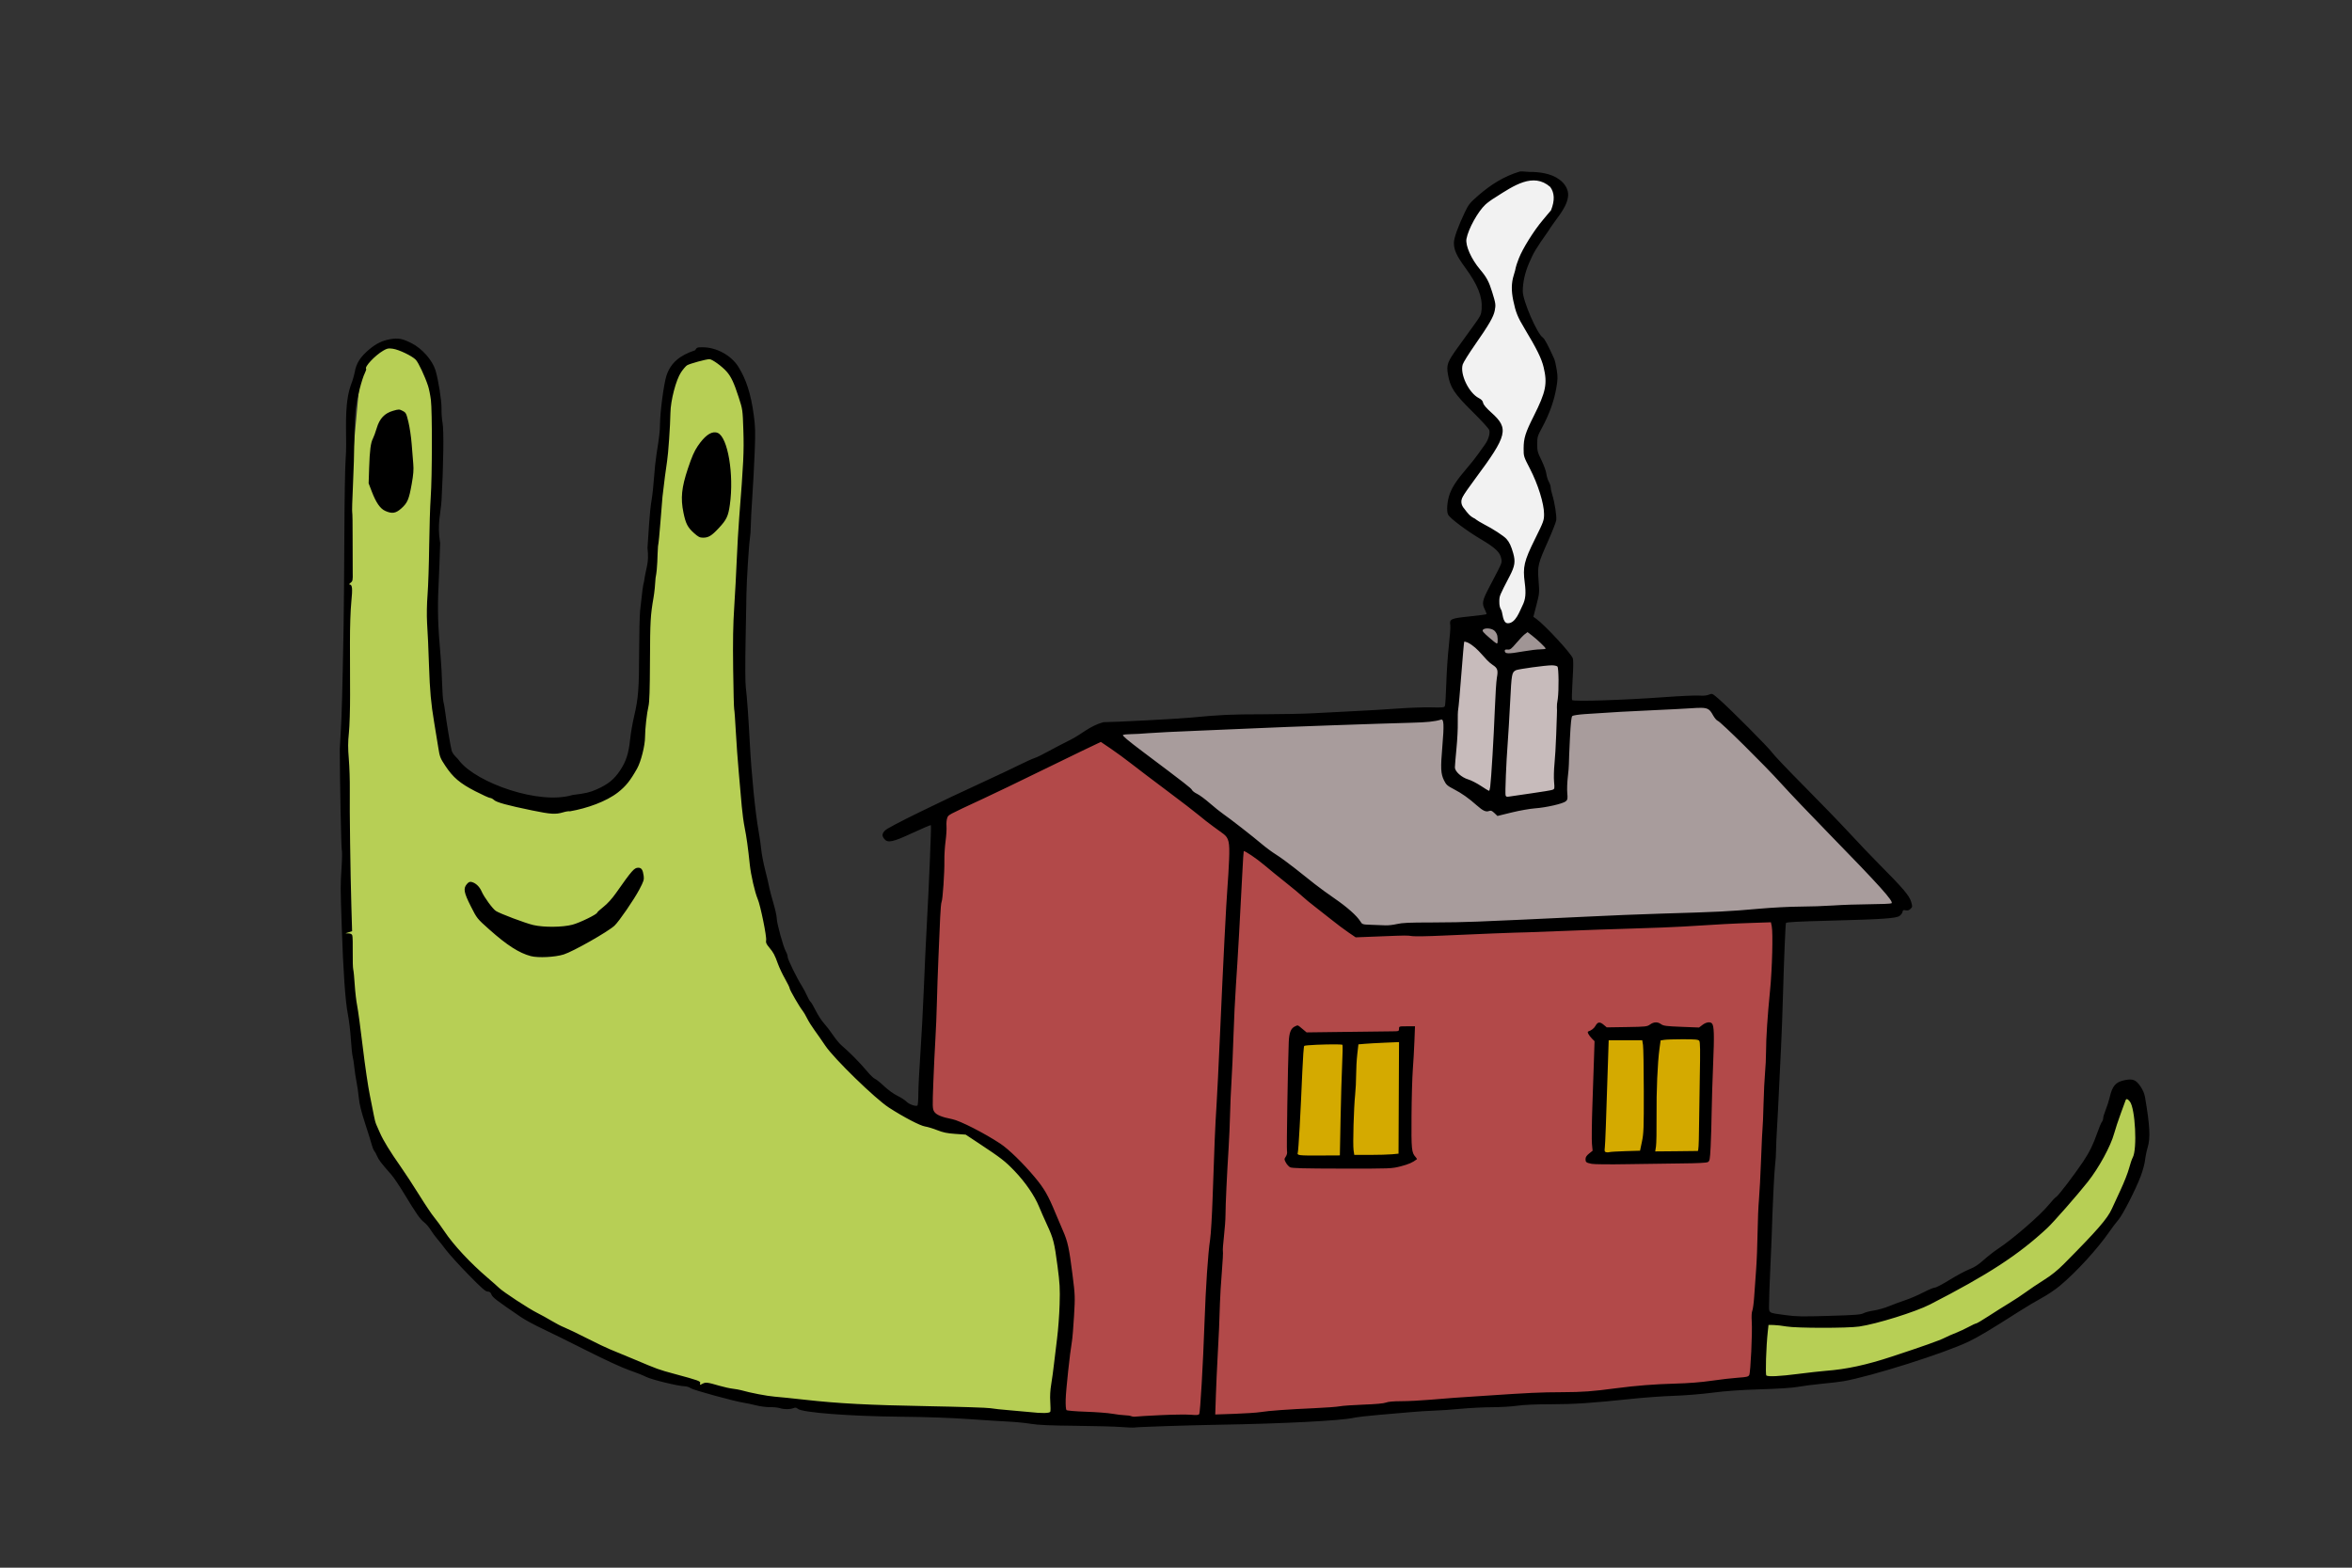 <?xml version="1.0" encoding="UTF-8"?>
<svg width="300mm" height="200mm" version="1.1" viewBox="0 0 300 200" xmlns="http://www.w3.org/2000/svg">
<rect x="0" y="0" width="300" height="200" fill="#333333" stroke="none"/>
<g transform="translate(145.07 -81.733)">
<g transform="matrix(3 0 0 3 102.47 -420.83)">
<path d="m7.635 213.84-1.332 3.528-4.032 3.96-4.536 2.196-3.348 0.18-12.671-0.468-19.835-7.236-5.292-0.972-3.564-2.808-1.908-3.024-1.008-2.7-0.756-5.04-0.504-7.056 0.54-6.732-0.108-3.24-0.756-1.44-0.828-0.396-0.792 0.108-0.828 0.612-0.792 7.128-0.072 1.08-0.252 1.548-0.396 6.696-1.368 1.728-2.484 0.288-2.196-0.396-1.908-1.332-0.684-4.248 0.072-6.804 0.072-4.068-0.36-1.944-0.936-0.792h-1.152l-0.792 0.972-0.612 6.732-0.036 15.731v2.052l0.972 7.704 1.296 2.376 2.052 2.7 1.512 1.548 1.62 1.332 5.004 2.448 1.764 0.468 1.728 0.576 5.22 0.684 9.359 0.36 3.528 0.216 14.147-0.9 12.059-0.756 3.78-0.396 3.996-1.26 4.968-2.988 2.376-2.628 1.116-2.88-0.288-1.908-0.216-0.648z" fill="#b7cf55" fill-rule="evenodd"/>
<path d="m-35.846 198.55-6.69 3.728-0.715 12.869 1.94 0.409 2.145 1.685 0.817 1.175 1.123 2.707v3.728l-0.357 3.013 3.524 0.102 4.851-0.153 5.515-0.255 4.902-0.409 11.03-0.766 0.766-20.069-17.822 0.817-7.813-6.179z" fill="#b24949" fill-rule="evenodd"/>
<path d="m-27.369 211.73-0.102 5.209 3.728 0.051 0.97-0.204-0.051-0.766 0.051-4.596-2.962 0.204z" fill="#d4aa00" fill-rule="evenodd"/>
<path d="m-14.398 211.57-0.102 5.209 3.728 0.051 0.766-0.204 0.153-0.766 0.051-4.596-2.962 0.204z" fill="#d4aa00" fill-rule="evenodd"/>
<path d="m-35.642 198.65 10.979 8.426 4.545-0.102 18.128-0.715 0.357-0.357-8.222-8.681-24.563 1.277z" fill="#a89c9c" fill-rule="evenodd"/>
<path d="m-20.475 194.31-0.511 6.128 2.247 1.379 2.553-0.357 0.153-5.873-1.481-1.583-2.604-0.051z" fill="#c7bbbb" fill-rule="evenodd"/>
<path d="m-17.615 193.91-2.604 0.204 1.634 1.532 2.553-0.102z" fill="#a09595" fill-rule="evenodd" stroke="#000" stroke-width=".282px"/>
<path d="m-16.083 175.47-0.664-0.511h-1.226l-1.072 0.715-0.97 0.868-0.511 1.379 1.226 2.043 0.051 0.97-1.532 2.196 0.306 1.021 1.583 1.685-0.868 1.736-0.919 1.736 1.583 1.123 0.46 0.153 0.102 0.919-0.664 1.787 0.868 1.021 0.715-0.919 0.204-0.511 0.051-1.226v-0.511l0.868-1.379-0.919-3.37 0.766-2.094v-1.277l-0.715-1.583-0.613-1.226 0.051-1.175 0.97-1.889 0.817-1.226z" fill="#f2f2f2" fill-rule="evenodd"/>
<path transform="matrix(.282 0 0 .282 -68.069 175.27)" d="m178.43-1.629c-0.164-0.007-0.328-0.005-0.492 0.01-2.462 0.731-4.478 2.054-6.301 3.639-1.253 1.093-1.44 1.328-2.01 2.523-1.023 2.146-1.645 3.881-1.645 4.594 0 1.064 0.407 1.965 1.664 3.68 1.936 2.641 2.655 4.442 2.519 6.312-0.061 0.839-0.142 1.006-1.185 2.449-0.616 0.852-1.704 2.36-2.418 3.352-1.563 2.17-1.721 2.603-1.478 4.041 0.334 1.979 0.946 2.91 3.693 5.623 1.401 1.383 2.49 2.58 2.545 2.799 0.141 0.563-0.169 1.524-0.727 2.258-0.27 0.355-0.72 0.983-1 1.397-0.28 0.413-1.022 1.349-1.648 2.076-1.453 1.688-2.158 2.737-2.572 3.824-0.406 1.065-0.538 2.673-0.264 3.189 0.295 0.554 2.811 2.437 4.961 3.711 2.171 1.287 2.893 1.974 3.051 2.908 0.117 0.691 0.244 0.391-1.777 4.252-1.095 2.091-1.176 2.494-0.691 3.443 0.171 0.336 0.276 0.644 0.232 0.688-0.043 0.043-1.21 0.198-2.592 0.342-2.8 0.292-3.004 0.386-2.857 1.324 0.043 0.273-0.055 1.661-0.217 3.084-0.161 1.423-0.335 4.007-0.387 5.744-0.052 1.737-0.149 3.259-0.215 3.383-0.099 0.189-0.45 0.216-2.047 0.174-1.06-0.028-3.349 0.053-5.086 0.18-1.737 0.127-4.748 0.305-6.691 0.396-1.944 0.091-4.651 0.231-6.016 0.311-1.365 0.079-4.747 0.147-7.518 0.154-5.05 0.01-6.365 0.07-10.977 0.504-2.08 0.196-11.475 0.688-13.137 0.688-2.109 0.573-3.264 1.812-5.027 2.686-1.051 0.52-2.554 1.304-3.34 1.742-0.786 0.438-1.698 0.882-2.029 0.986-0.331 0.105-1.379 0.579-2.33 1.053s-3.015 1.451-4.586 2.172c-7.831 3.593-15.106 7.171-15.602 7.674-0.487 0.494-0.518 0.816-0.125 1.301 0.518 0.639 1.258 0.481 4.268-0.916 1.472-0.684 2.712-1.21 2.752-1.17 0.084 0.084-0.286 9.114-0.615 14.996-0.123 2.192-0.324 6.524-0.449 9.625-0.125 3.101-0.363 7.567-0.527 9.924-0.165 2.357-0.3 5.043-0.301 5.969-9.92e-4 0.931-0.067 1.723-0.148 1.773-0.267 0.165-1.295-0.214-1.668-0.613-0.201-0.216-0.805-0.605-1.342-0.865-0.575-0.279-1.408-0.882-2.029-1.469-0.58-0.547-1.198-1.04-1.373-1.094-0.175-0.054-0.749-0.62-1.277-1.256-0.958-1.153-2.62-2.83-3.728-3.764-0.321-0.27-0.911-0.982-1.312-1.58-0.401-0.598-1.01-1.391-1.352-1.764-0.342-0.372-0.9-1.228-1.238-1.904-0.339-0.676-0.691-1.278-0.785-1.336-0.094-0.058-0.333-0.47-0.529-0.914-0.196-0.444-0.539-1.094-0.762-1.445-0.785-1.241-2.156-4.035-2.156-4.394 0-0.2-0.128-0.588-0.285-0.861-0.384-0.669-1.367-4.259-1.367-4.992 4.3e-5 -0.322-0.233-1.371-0.518-2.33-0.284-0.96-0.563-2.017-0.617-2.348-0.055-0.331-0.323-1.48-0.598-2.555-0.274-1.075-0.542-2.464-0.598-3.084-0.055-0.62-0.235-1.871-0.398-2.781-0.504-2.806-1.08-8.571-1.33-13.307-0.212-4.01-0.423-6.967-0.598-8.346-0.098-0.776-0.11-3.394-0.035-7.369 0.064-3.391 0.121-6.503 0.127-6.916 0.026-1.797 0.368-7.297 0.504-8.121 0.082-0.496 0.148-1.391 0.148-1.988 4.61e-4 -0.598 0.103-2.561 0.227-4.361 0.124-1.801 0.287-4.854 0.361-6.787 0.119-3.085 0.102-3.771-0.143-5.606-0.418-3.132-1.135-5.373-2.326-7.271-1.079-1.719-3.295-2.926-5.379-2.93-0.811-0.002-0.891 0.03-1.129 0.447-2.279 0.762-3.667 1.853-4.326 3.832-0.4 1.253-0.963 5.482-0.973 7.297-0.005 1.023-0.103 1.889-0.52 4.512-0.138 0.868-0.312 2.493-0.385 3.609-0.073 1.117-0.239 2.639-0.369 3.383-0.13 0.744-0.296 2.334-0.369 3.533s-0.183 2.838-0.242 3.641c0.265 2.416-0.204 2.785-0.523 5.082-0.151 0.5-0.285 1.49-0.588 4.359-0.074 0.703-0.141 3.511-0.148 6.24-0.015 5.593-0.122 6.983-0.752 9.684-0.243 1.042-0.516 2.606-0.605 3.475-0.224 2.165-0.611 3.366-1.523 4.731-0.907 1.355-1.831 2.101-3.547 2.853-1.047 0.459-1.593 0.584-3.609 0.836-5.053 1.537-14.368-1.825-16.994-5.053-0.148-0.213-0.451-0.558-0.676-0.77-0.225-0.211-0.475-0.594-0.555-0.852-0.151-0.486-0.823-4.511-0.994-5.957-0.054-0.455-0.165-1.088-0.246-1.406-0.081-0.318-0.173-1.536-0.203-2.707-0.031-1.171-0.127-2.939-0.213-3.932-0.424-4.877-0.496-7.228-0.332-10.752 0.09-1.944 0.201-4.898 0.248-6.566-0.488-2.835 0.1-4.506 0.209-6.439 0.29-5.249 0.362-10.601 0.156-11.654-0.105-0.538-0.177-1.519-0.16-2.182 0.029-1.146-0.492-4.444-0.914-5.787-0.483-1.535-2.026-3.279-3.603-4.072-1.411-0.71-2.019-0.82-3.275-0.592-1.146 0.208-2.071 0.659-3.07 1.496-1.366 1.144-1.977 2.087-2.219 3.434-0.085 0.473-0.315 1.272-0.514 1.775-0.198 0.503-0.432 1.383-0.518 1.955-0.539 3.102-0.104 6.5-0.344 9.461-0.083 0.992-0.17 6.17-0.193 11.504-0.023 5.334-0.074 11.492-0.113 13.684-0.173 9.64-0.28 13.611-0.424 15.789-0.084 1.282-0.153 2.498-0.152 2.705 0.006 4.489 0.214 14.997 0.301 15.174 0.065 0.132 0.056 1.254-0.02 2.494-0.191 3.126-0.191 2.835 0.012 9.023 0.224 6.829 0.542 11.363 0.939 13.367 0.166 0.836 0.364 2.5 0.441 3.699 0.077 1.199 0.202 2.388 0.277 2.643 0.075 0.255 0.185 0.966 0.244 1.58 0.059 0.614 0.206 1.589 0.326 2.168 0.12 0.579 0.276 1.665 0.348 2.414 0.094 0.987 0.359 2.064 0.961 3.91 0.457 1.401 0.908 2.852 1.004 3.225 0.096 0.372 0.263 0.778 0.371 0.902 0.108 0.124 0.303 0.483 0.434 0.799 0.223 0.54 0.67 1.121 2.143 2.785 0.341 0.386 1.215 1.682 1.941 2.881 1.832 3.026 2.397 3.835 3 4.295 0.287 0.219 0.723 0.725 0.971 1.127 0.247 0.402 0.674 0.987 0.947 1.301 0.274 0.314 0.89 1.094 1.371 1.732 0.481 0.639 2.001 2.313 3.379 3.723 1.992 2.037 2.588 2.562 2.902 2.561 0.3-1e-3 0.44 0.11 0.584 0.457 0.183 0.441 0.729 0.857 4.422 3.379 0.609 0.416 2.039 1.195 3.18 1.73 1.14 0.535 4.176 2.032 6.746 3.328 2.871 1.448 5.345 2.588 6.418 2.957 0.961 0.331 2.111 0.788 2.557 1.016 0.824 0.42 4.888 1.407 5.816 1.414 0.272 1e-3 0.676 0.133 0.9 0.293 0.395 0.282 6.635 1.99 8.002 2.191 0.372 0.055 1.205 0.232 1.85 0.393 0.645 0.161 1.59 0.282 2.103 0.271 0.513-0.011 1.17 0.055 1.459 0.146 0.659 0.207 1.513 0.211 2.043 0.01 0.32-0.122 0.463-0.103 0.674 0.088 0.632 0.572 7.815 1.127 15.506 1.199 3.838 0.036 7.485 0.162 10.225 0.354 2.342 0.164 5.105 0.338 6.139 0.389 1.034 0.05 2.523 0.2 3.309 0.332 1.06 0.178 2.785 0.253 6.691 0.293 2.895 0.029 6.006 0.114 6.916 0.186v2e-3c0.91 0.072 1.823 0.104 2.029 0.068 0.536-0.088 8.44-0.346 12.707-0.416 9.433-0.154 18.332-0.607 20.225-1.029 0.538-0.12 2.33-0.33 3.984-0.467 1.654-0.136 3.808-0.322 4.787-0.412 0.979-0.09 2.503-0.185 3.385-0.213 0.882-0.027 2.719-0.155 4.084-0.283 1.365-0.129 3.496-0.235 4.736-0.238 1.24-3e-3 2.933-0.103 3.76-0.223 0.968-0.14 2.763-0.22 5.037-0.223 3.599-4e-3 6.097-0.17 12.254-0.818 1.902-0.2 4.744-0.404 6.314-0.453 1.628-0.051 4.117-0.253 5.789-0.469 2.085-0.27 4.196-0.418 7.295-0.514 2.783-0.086 4.823-0.221 5.639-0.373 0.703-0.131 2.328-0.341 3.609-0.465 1.282-0.123 2.736-0.294 3.232-0.381 4.245-0.742 15.326-4.253 18.945-6.002 1.44-0.696 3.259-1.784 7.519-4.502 1.075-0.686 2.634-1.616 3.463-2.064 0.829-0.449 2.046-1.268 2.705-1.818 2.505-2.093 5.687-5.573 7.531-8.24 0.397-0.574 0.979-1.344 1.297-1.711 0.67-0.774 2.604-4.556 3.381-6.615 0.294-0.78 0.585-1.863 0.646-2.406 0.061-0.543 0.236-1.393 0.387-1.889 0.438-1.44 0.339-3.309-0.396-7.594-0.094-0.547-0.332-1.105-0.705-1.647-0.674-0.977-1.158-1.163-2.375-0.91-1.35 0.28-1.842 0.848-2.246 2.588-0.121 0.52-0.392 1.368-0.602 1.883-0.21 0.515-0.381 1.085-0.381 1.266 0 0.181-0.089 0.436-0.199 0.566-0.11 0.131-0.425 0.88-0.699 1.666-0.615 1.764-1.176 2.902-2.154 4.361-1.288 1.922-3.715 5.103-4.018 5.266-0.159 0.085-0.661 0.613-1.115 1.176-1.275 1.578-5.416 5.171-7.678 6.66-0.579 0.381-1.547 1.137-2.15 1.68-0.803 0.722-1.383 1.098-2.168 1.406-0.59 0.231-1.923 0.947-2.963 1.59-1.04 0.643-2.044 1.17-2.232 1.17-0.188 4e-5 -0.985 0.333-1.772 0.74-0.786 0.408-1.986 0.924-2.666 1.148-0.68 0.224-1.789 0.635-2.465 0.912-0.676 0.278-1.713 0.573-2.303 0.656-0.59 0.084-1.289 0.269-1.553 0.41-0.405 0.217-1.216 0.28-5.197 0.398-4.131 0.123-4.944 0.108-6.549-0.115-2.751-0.383-2.492-0.195-2.488-1.801 2e-3 -0.755 0.077-2.963 0.17-4.906 0.092-1.944 0.188-4.142 0.211-4.887 0.147-4.805 0.389-9.95 0.518-10.977 0.083-0.662 0.15-1.677 0.15-2.256-2.3e-4 -0.579 0.066-2.101 0.146-3.383 0.081-1.282 0.218-3.957 0.305-5.941 0.087-1.985 0.226-4.861 0.309-6.391 0.083-1.53 0.221-5.319 0.307-8.42 0.124-4.495 0.356-10.054 0.426-10.17 0.082-0.137 1.784-0.227 6.703-0.354 7.874-0.203 9.934-0.346 10.438-0.721 0.214-0.159 0.409-0.433 0.436-0.607 0.039-0.261 0.123-0.303 0.475-0.232 0.309 0.062 0.509 3.9e-4 0.734-0.225 0.298-0.298 0.302-0.34 0.078-1.094-0.265-0.893-1.257-2.055-4.793-5.613-1.158-1.165-3.187-3.292-4.51-4.727-1.323-1.434-4.396-4.612-6.828-7.062-2.432-2.451-4.599-4.728-4.814-5.059-0.429-0.66-6.397-6.659-8.023-8.066-1.018-0.88-1.019-0.88-1.522-0.67-0.334 0.138-0.823 0.185-1.461 0.135-0.528-0.041-2.854 0.063-5.17 0.232-6.12 0.449-13.744 0.692-13.988 0.447-0.057-0.057-0.023-1.411 0.074-3.008 0.126-2.061 0.133-3.025 0.019-3.32-0.3-0.784-4.228-5.019-5.49-5.92l-0.439-0.312 0.463-1.787c0.452-1.747 0.46-1.832 0.32-3.648-0.174-2.262-0.113-2.51 1.451-6.035 0.606-1.365 1.147-2.739 1.205-3.055 0.108-0.587-0.223-2.712-0.625-4.002-0.114-0.366-0.207-0.818-0.207-1.006 0-0.187-0.128-0.564-0.283-0.838-0.156-0.274-0.323-0.822-0.373-1.217-0.05-0.395-0.38-1.305-0.732-2.023-0.584-1.189-0.642-1.409-0.641-2.439 2e-3 -1.077 0.041-1.205 0.775-2.562 1.033-1.909 1.767-3.952 2.092-5.828 0.233-1.347 0.243-1.703 0.078-2.783-0.104-0.681-0.279-1.44-0.391-1.688-0.892-1.981-1.452-3.034-1.691-3.18-0.851-0.519-3.048-5.582-3.041-7.01 6e-3 -1.327 0.321-2.763 0.914-4.16 0.706-1.662 1.044-2.228 2.928-4.898 0.991-1.664 2.713-3.319 2.971-5.127 0.143-0.822-0.23-1.633-0.791-2.217-1.156-1.185-2.89-1.511-4.481-1.58-0.495 0.034-0.982-0.05-1.473-0.07zm4.08 2.338c0.647 0.904 0.708 2.034 0.11 3.534-0.165 0.174-0.983 1.171-1.223 1.453-1.35 1.586-3.056 4.316-3.635 5.816-0.251 0.65-0.457 1.269-0.459 1.375-1e-3 0.106-0.136 0.622-0.301 1.147-0.358 1.141-0.38 2.323-0.07 3.811 0.369 1.774 0.658 2.491 1.719 4.25 1.831 3.038 2.54 4.478 2.859 5.809 0.594 2.477 0.343 3.718-1.496 7.373-1.258 2.499-1.514 3.321-1.52 4.871-4e-3 1.189 5e-3 1.224 0.967 3.082 1.205 2.329 2.115 5.259 2.113 6.803-1e-3 0.973-0.054 1.121-1.369 3.777-1.65 3.332-1.854 4.202-1.543 6.574 0.215 1.643 0.127 2.524-0.348 3.465-0.412 0.815-1.01 2.657-2.189 2.66-0.839 2e-3 -0.767-1.662-1.022-2.039-0.193-0.284-0.276-0.673-0.271-1.242 8e-3 -0.854-5e-3 -0.822 1.564-3.842 0.774-1.49 0.881-2.174 0.535-3.412-0.308-1.104-0.593-1.708-1.035-2.195-0.403-0.444-2.07-1.532-3.297-2.15-0.514-0.259-1.169-0.664-1.457-0.9-0.771-0.36-1.107-0.846-1.584-1.484-0.496-0.546-0.585-1.171-0.256-1.816 0.152-0.297 1.017-1.536 1.922-2.754 4.839-6.512 5.088-7.535 2.41-9.932-0.778-0.696-1.188-1.181-1.246-1.471-0.061-0.303-0.252-0.517-0.645-0.717-1.515-0.773-2.882-3.627-2.432-5.076 0.097-0.31 0.906-1.613 1.799-2.894 2.179-3.127 2.852-4.288 3.033-5.244 0.166-0.874 0.143-1.042-0.387-2.766-0.484-1.576-0.854-2.266-1.82-3.404-1.334-1.572-2.248-3.631-2.059-4.639 0.282-1.506 1.724-4.111 2.857-5.164 0.321-0.298 1.007-0.794 1.523-1.102 2.742-1.751 5.689-3.794 8.25-1.555zm-174.94 24.357c0.119 0.003 0.252 0.019 0.416 0.041 0.934 0.128 2.948 1.096 3.486 1.674 0.408 0.438 1.368 2.485 1.844 3.93 0.143 0.436 0.335 1.383 0.426 2.106 0.214 1.708 0.197 11.568-0.025 14.695-0.094 1.323-0.199 4.64-0.232 7.369-0.033 2.729-0.142 6.011-0.242 7.293-0.111 1.421-0.139 3.094-0.074 4.285 0.059 1.075 0.126 2.326 0.15 2.781 0.025 0.455 0.089 2.101 0.141 3.658 0.126 3.768 0.302 5.725 0.771 8.521 0.215 1.282 0.498 3.007 0.627 3.834 0.218 1.397 0.292 1.592 1.051 2.736 1.182 1.782 2.2 2.648 4.521 3.844 1.083 0.558 2.09 1.014 2.236 1.014 0.146 0 0.415 0.141 0.598 0.312 0.382 0.359 1.999 0.803 5.709 1.566 2.865 0.59 3.567 0.632 4.717 0.291 0.437-0.13 0.893-0.197 1.014-0.15 2.589-0.451 5.474-1.47 7.25-2.857 1.189-0.94 1.835-1.745 2.871-3.578 0.591-1.045 1.207-3.484 1.207-4.775 0-1.19 0.27-3.614 0.518-4.643 0.146-0.606 0.207-2.453 0.225-6.916 0.024-5.931 0.072-6.775 0.543-9.508 0.124-0.721 0.259-2.029 0.299-2.906 0.331-1.701 0.242-3.142 0.367-4.785 0.084-0.374 0.252-2.053 0.375-3.732 0.123-1.679 0.26-3.356 0.301-3.728 0.202-1.819 0.555-4.548 0.691-5.348 0.177-1.034 0.481-5.414 0.506-7.283 0.025-1.885 0.84-5.009 1.602-6.143 0.314-0.468 0.721-0.943 0.906-1.057 0.409-0.25 2.871-0.922 3.377-0.922 0.41 0 1.892 1.073 2.603 1.883 0.664 0.757 1.095 1.673 1.795 3.832 0.61 1.88 0.609 1.884 0.715 5.039 0.106 3.161 0.022 4.925-0.629 13.154-0.121 1.53-0.287 4.373-0.367 6.316-0.08 1.944-0.251 5.158-0.381 7.143-0.176 2.697-0.218 5.073-0.162 9.398 0.041 3.184 0.111 5.89 0.154 6.014 0.043 0.124 0.151 1.613 0.242 3.309 0.091 1.695 0.296 4.536 0.457 6.314 0.161 1.778 0.361 4.047 0.445 5.039 0.084 0.992 0.283 2.447 0.441 3.232 0.28 1.39 0.494 2.942 0.771 5.568 0.164 1.554 0.771 4.19 1.191 5.17 0.413 0.963 1.375 5.683 1.268 6.219-0.068 0.34 0.025 0.558 0.463 1.082 0.655 0.784 0.827 1.107 1.324 2.486 0.209 0.579 0.691 1.594 1.07 2.256 0.379 0.662 0.691 1.302 0.691 1.424 0.001 0.235 1.533 2.878 1.963 3.387 0.14 0.165 0.437 0.672 0.66 1.125 0.223 0.453 0.731 1.263 1.127 1.803 0.396 0.54 1.128 1.592 1.629 2.336 1.323 1.966 7.502 7.981 9.584 9.33 2.189 1.419 4.711 2.737 5.449 2.848 0.387 0.058 1.212 0.308 1.836 0.557 0.88 0.351 1.49 0.477 2.715 0.562l1.578 0.111 1.955 1.293c3.4 2.25 3.98 2.699 5.414 4.193 1.616 1.684 3.01 3.714 3.686 5.365 0.259 0.633 0.801 1.862 1.203 2.731 0.966 2.086 1.118 2.691 1.586 6.24 0.348 2.639 0.388 3.348 0.318 5.789-0.044 1.53-0.216 3.831-0.381 5.113-0.165 1.282-0.378 3.042-0.473 3.91-0.095 0.868-0.279 2.213-0.408 2.988-0.157 0.939-0.206 1.831-0.146 2.674 0.049 0.695 0.05 1.362 4e-3 1.484-0.093 0.242-1.259 0.267-3.059 0.062-0.538-0.061-1.926-0.186-3.084-0.277-1.158-0.091-2.458-0.231-2.889-0.311-0.431-0.08-4.626-0.216-9.322-0.303-9.12-0.169-13.523-0.398-18.689-0.977-1.778-0.199-3.807-0.407-4.51-0.461-1.124-0.086-3.729-0.585-5.037-0.967-0.248-0.073-0.824-0.176-1.279-0.23-0.455-0.054-1.368-0.256-2.029-0.449-1.803-0.526-2.057-0.557-2.537-0.305-0.407 0.214-0.426 0.211-0.354-0.064 0.085-0.324-0.167-0.415-3.877-1.418-2.412-0.652-2.488-0.68-6.09-2.203-1.613-0.682-3.27-1.369-3.684-1.527-0.414-0.158-1.935-0.889-3.383-1.623-1.447-0.734-2.996-1.477-3.441-1.652-0.445-0.175-1.292-0.612-1.883-0.971-0.591-0.359-1.581-0.905-2.199-1.215-1.322-0.662-5.136-3.164-5.785-3.795-0.248-0.241-0.993-0.9-1.654-1.465-2.667-2.276-5.194-4.989-6.576-7.061-0.5-0.75-1.195-1.704-1.543-2.117-0.348-0.413-1.347-1.901-2.219-3.307-0.872-1.406-2.16-3.376-2.863-4.377-1.549-2.206-2.563-3.857-3.066-4.996-0.207-0.468-0.467-1.058-0.578-1.309-0.111-0.251-0.272-0.86-0.355-1.353-0.084-0.494-0.359-1.879-0.611-3.078-0.252-1.199-0.729-4.446-1.059-7.217-0.33-2.771-0.709-5.579-0.844-6.24-0.135-0.662-0.301-2.079-0.369-3.15-0.068-1.071-0.169-2.121-0.227-2.332-0.058-0.211-0.093-1.382-0.076-2.603 0.017-1.221-0.01-2.353-0.062-2.518-0.067-0.21-0.237-0.304-0.574-0.314l-0.479-0.014 0.51-0.162 0.51-0.164-0.111-3.768c-0.15-5.112-0.277-14.495-0.236-17.529 0.018-1.365-0.048-3.449-0.146-4.633-0.141-1.696-0.139-2.54 0.01-3.984 0.104-1.008 0.183-3.559 0.178-5.668-0.006-2.109-0.013-5.66-0.018-7.893-0.005-2.441 0.077-4.896 0.203-6.156 0.21-2.09 0.153-2.637-0.266-2.644-0.1-0.002-0.027-0.122 0.162-0.268 0.318-0.245 0.343-0.368 0.316-1.613-0.016-0.741-0.022-3.027-0.014-5.078 0.008-2.051-0.021-3.821-0.062-3.93-0.042-0.109 0.009-1.915 0.111-4.014 0.103-2.099 0.198-5.236 0.211-6.973 0.013-1.737 0.106-3.835 0.207-4.662 0.197-1.61 0.932-4.464 1.381-5.357 0.151-0.3 0.237-0.584 0.189-0.631-0.285-0.285 1.327-2.007 2.551-2.725 0.46-0.27 0.681-0.36 1.039-0.35zm1.334 9.217c-0.186-0.003-0.418 0.059-0.844 0.18-1.296 0.369-2.053 1.167-2.484 2.621-0.18 0.608-0.435 1.309-0.566 1.557-0.343 0.65-0.49 1.789-0.576 4.436l-0.076 2.33 0.471 1.227c0.644 1.68 1.266 2.583 2.022 2.926 1.036 0.47 1.598 0.383 2.447-0.381 0.922-0.829 1.139-1.34 1.557-3.684 0.251-1.412 0.309-2.147 0.234-3.008-0.054-0.626-0.164-1.986-0.242-3.019-0.079-1.034-0.298-2.515-0.486-3.293-0.323-1.332-0.373-1.43-0.873-1.69-0.253-0.131-0.396-0.198-0.582-0.201zm47.756 3.438c-0.787-0.087-1.691 0.608-2.68 2.064-0.523 0.771-0.894 1.616-1.488 3.398-0.958 2.873-1.117 4.465-0.668 6.646 0.341 1.657 0.63 2.217 1.584 3.074 0.646 0.58 0.876 0.697 1.369 0.697 0.824 0 1.282-0.278 2.353-1.424 1.193-1.276 1.443-1.796 1.69-3.537 0.644-4.561-0.309-10.204-1.83-10.834-0.107-0.045-0.218-0.073-0.33-0.086zm116.47 29.57c0.333 0.019 0.691 0.122 0.918 0.301 0.216 0.17 0.431 0.531 0.482 0.805 0.051 0.273 0.07 0.68 0.043 0.906-0.049 0.407-0.06 0.402-1.221-0.594-0.944-0.81-1.136-1.044-0.996-1.213 0.131-0.158 0.44-0.224 0.773-0.205zm5.959 0.553 0.65 0.498c0.826 0.633 2.078 1.827 2.078 1.982 0 0.065-0.364 0.119-0.809 0.119s-1.579 0.134-2.519 0.299c-2.391 0.418-2.838 0.402-2.838-0.107 0-0.142 0.142-0.196 0.438-0.164 0.378 0.041 0.553-0.092 1.314-0.992 0.484-0.572 1.062-1.172 1.283-1.336zm-9.549 1.445c0.035-0.035 0.276 0.024 0.537 0.131 1.695 0.87 2.52 2.559 3.736 3.357 0.763 0.496 0.859 0.791 0.646 1.967-0.088 0.488-0.229 2.679-0.312 4.871-0.151 3.959-0.529 10.318-0.688 11.541-0.045 0.352-0.129 0.634-0.186 0.627-0.057-0.007-0.61-0.347-1.23-0.756-0.62-0.409-1.475-0.844-1.898-0.969-1.007-0.297-2.012-1.202-2.012-1.81 2.8e-4 -0.24 0.107-1.52 0.236-2.844 0.13-1.323 0.219-3.081 0.197-3.908-0.021-0.827 9e-3 -1.742 0.068-2.031 0.06-0.289 0.274-2.684 0.475-5.32 0.201-2.637 0.395-4.82 0.43-4.856zm13.188 3.561c0.376-7.08e-4 0.764 0.08 0.863 0.18 0.197 0.197 0.234 3.503 0.055 4.857-0.256 1.375-0.055 1.271-0.139 2.541l-0.1 2.865c-0.055 1.575-0.173 3.575-0.262 4.443-0.088 0.868-0.115 2.07-0.061 2.67 0.095 1.043 0.083 1.098-0.246 1.221-0.19 0.071-1.633 0.31-3.203 0.531-1.57 0.221-3.067 0.439-3.324 0.484-0.369 0.064-0.482 0.022-0.539-0.195-0.088-0.337 0.107-5.092 0.322-7.869 0.087-1.117 0.253-3.91 0.369-6.207 0.215-4.255 0.249-4.453 0.859-4.779 0.325-0.174 4.45-0.741 5.404-0.742zm22.471 6.408c1.115 0.008 1.38 0.267 1.846 1.113 0.226 0.41 0.546 0.79 0.711 0.844 0.452 0.147 7.087 6.709 9.559 9.453 1.192 1.323 4.435 4.729 7.207 7.568 7.673 7.86 9.824 10.256 9.438 10.502-0.104 0.067-1.576 0.13-3.272 0.141-1.695 0.012-4.165 0.095-5.488 0.186-1.323 0.09-3.59 0.168-5.037 0.172-1.447 4e-3 -4.223 0.147-6.166 0.32-4.586 0.408-5.974 0.477-14.885 0.74-2.936 0.087-7.945 0.29-11.129 0.453-3.184 0.163-7.547 0.367-9.697 0.455-2.15 0.088-5.196 0.22-6.768 0.293-1.571 0.073-4.718 0.132-6.992 0.131-3.213-2e-3 -4.352 0.05-5.111 0.23-0.538 0.128-1.317 0.221-1.73 0.203-0.414-0.016-1.373-0.052-2.133-0.08-1.373-0.049-1.385-0.051-1.684-0.531-0.527-0.845-1.991-2.147-3.852-3.424-0.992-0.681-2.346-1.667-3.008-2.191s-2.007-1.592-2.99-2.371c-0.983-0.779-2.259-1.709-2.838-2.068-0.578-0.359-1.534-1.063-2.123-1.564-1.352-1.15-4.899-3.915-5.859-4.568-0.401-0.272-1.308-1-2.014-1.615-0.706-0.616-1.57-1.253-1.92-1.418-0.35-0.165-0.697-0.426-0.77-0.582-0.129-0.276-0.864-0.848-7.42-5.777-2.22-1.669-3.122-2.43-2.984-2.518 0.108-0.068 0.638-0.125 1.176-0.127 0.538-0.002 1.721-0.068 2.631-0.146 0.91-0.078 4.327-0.247 7.594-0.375 3.267-0.128 7.326-0.3 9.021-0.383 3.439-0.168 18.509-0.702 22.932-0.812 2.489-0.062 3.626-0.18 4.606-0.477 0.418-0.126 0.465 0.814 0.197 3.951-0.29 3.403-0.251 4.202 0.248 5.221 0.32 0.652 0.497 0.812 1.486 1.324 1.19 0.616 2.228 1.35 3.481 2.463 0.899 0.796 1.352 1.003 1.822 0.822 0.273-0.105 0.431-0.045 0.803 0.309l0.463 0.439 2.143-0.525c1.178-0.289 2.763-0.569 3.522-0.623 1.69-0.12 4.247-0.71 4.65-1.072 0.259-0.233 0.286-0.396 0.209-1.246-0.049-0.538-0.012-1.621 0.082-2.406 0.094-0.786 0.167-1.664 0.162-1.953-5e-3 -0.289 0.065-2.001 0.154-3.803 0.121-2.426 0.215-3.319 0.367-3.445 0.113-0.094 0.965-0.223 1.891-0.287 3.917-0.27 7.013-0.445 10.404-0.59 1.985-0.085 4.519-0.216 5.629-0.291 0.6-0.041 1.066-0.065 1.438-0.062zm-90.447 5.144 1.5 1.014c0.825 0.558 2.229 1.587 3.121 2.287s3.32 2.542 5.396 4.094c2.076 1.552 4.234 3.212 4.795 3.688 0.561 0.476 1.502 1.211 2.09 1.635 0.588 0.424 1.286 0.933 1.551 1.131 0.852 0.635 0.993 1.263 0.883 3.922-0.053 1.282-0.162 3.107-0.24 4.059-0.188 2.291-0.66 11.601-1.125 22.18-0.207 4.714-0.449 9.62-0.537 10.902-0.176 2.556-0.344 6.537-0.586 13.908-0.087 2.647-0.257 5.455-0.377 6.24-0.313 2.051-0.649 7.024-0.838 12.406-0.224 6.402-0.643 13.64-0.803 13.889-0.103 0.159-0.389 0.184-1.277 0.107-0.63-0.054-2.668-0.028-4.529 0.059-1.861 0.087-3.551 0.187-3.758 0.223-0.207 0.036-0.512 6e-3 -0.678-0.066-0.165-0.072-0.599-0.134-0.965-0.141-0.366-6e-3 -1.213-0.107-1.881-0.225s-2.464-0.255-3.992-0.305c-1.581-0.052-2.844-0.16-2.932-0.248-0.089-0.09-0.14-0.769-0.119-1.611 0.035-1.392 0.639-7.008 0.941-8.75 0.079-0.455 0.222-2.18 0.318-3.834 0.17-2.921 0.163-3.1-0.232-6.24-0.501-3.977-0.72-4.988-1.438-6.617-0.31-0.703-0.814-1.887-1.119-2.631-1.101-2.682-1.701-3.725-3.111-5.414-1.779-2.13-3.948-4.243-5.219-5.084-2.403-1.59-6.1-3.471-7.252-3.691-1.587-0.303-2.439-0.665-2.725-1.156-0.247-0.425-0.256-0.738-0.119-4.359 0.081-2.146 0.222-5.088 0.311-6.535 0.089-1.447 0.19-3.95 0.227-5.562 0.036-1.613 0.143-4.659 0.234-6.768 0.092-2.109 0.206-4.814 0.258-6.014 0.051-1.199 0.148-2.266 0.215-2.369 0.167-0.258 0.453-4.46 0.422-6.203-0.014-0.786 0.065-2.105 0.178-2.932 0.112-0.827 0.176-1.862 0.141-2.301-0.035-0.439 0.019-0.996 0.119-1.238 0.2-0.483-0.078-0.335 5.5-2.932 1.827-0.851 5.312-2.526 7.744-3.725 2.432-1.198 5.657-2.766 7.166-3.484zm21.545 16.477c0.12-0.12 1.947 1.115 3.117 2.107 0.703 0.596 2.157 1.78 3.232 2.633 1.075 0.852 2.226 1.809 2.557 2.125 0.331 0.316 1.12 0.967 1.752 1.447 0.632 0.481 1.781 1.384 2.555 2.008 0.774 0.624 1.915 1.482 2.535 1.904l1.129 0.768 3.607-0.141c4.208-0.165 3.996-0.164 4.963-0.039 0.414 0.053 2.444 0.017 4.512-0.082 4.152-0.199 11.647-0.491 12.705-0.494 0.372-1e-3 2.877-0.096 5.564-0.209 2.688-0.113 7.322-0.274 10.299-0.359 2.977-0.085 6.429-0.221 7.67-0.299 5.643-0.357 7.564-0.457 10.326-0.549l2.959-0.1 0.123 0.586c0.208 0.987 0.069 6.433-0.246 9.609-0.391 3.941-0.607 7.22-0.611 9.297-2e-3 0.924-0.07 2.357-0.15 3.184-0.081 0.827-0.183 2.958-0.229 4.736-0.046 1.778-0.11 3.368-0.143 3.533-0.032 0.165-0.134 2.297-0.225 4.736-0.091 2.44-0.236 5.215-0.324 6.166-0.088 0.951-0.181 3.183-0.205 4.961-0.025 1.778-0.124 4.283-0.221 5.564-0.097 1.282-0.227 3.11-0.289 4.061-0.062 0.951-0.19 1.912-0.283 2.135-0.106 0.253-0.138 0.876-0.086 1.654 0.109 1.641-0.175 7.672-0.379 8.053-0.136 0.254-0.381 0.314-1.705 0.404-0.851 0.058-2.63 0.262-3.953 0.455-1.621 0.236-3.461 0.381-5.639 0.439-2.965 0.08-5.82 0.305-8.721 0.688-3.744 0.494-5.033 0.587-8.195 0.602-3.381 0.014-4.819 0.081-11.879 0.555-1.902 0.128-3.898 0.259-4.436 0.295-0.538 0.035-2.14 0.165-3.561 0.287-1.42 0.122-3.39 0.221-4.379 0.221-1.174 0-1.974 0.073-2.305 0.207-0.327 0.133-1.521 0.242-3.365 0.309-1.571 0.057-3.194 0.171-3.607 0.254-0.414 0.082-2.14 0.21-3.836 0.285-3.938 0.174-6.879 0.388-8.119 0.59-0.538 0.088-2.29 0.205-3.894 0.26l-2.918 0.1 0.098-2.918c0.055-1.605 0.169-4.138 0.254-5.627 0.183-3.227 0.295-5.816 0.359-8.27 0.026-0.992 0.156-3.108 0.287-4.703 0.131-1.595 0.202-2.994 0.158-3.107-0.043-0.113 0.028-1.122 0.158-2.242 0.13-1.12 0.235-2.599 0.234-3.285-8.8e-4 -1.387 0.216-6.041 0.467-9.994 0.09-1.42 0.19-3.721 0.221-5.113 0.03-1.392 0.125-3.612 0.213-4.936 0.088-1.323 0.222-4.402 0.299-6.842 0.077-2.44 0.246-5.925 0.375-7.744 0.229-3.215 0.675-11.056 0.975-17.125 0.081-1.644 0.172-3.011 0.199-3.039zm-91.291 2.494c-0.601 0-0.946 0.394-3.356 3.82-0.593 0.844-1.29 1.613-1.887 2.082-0.52 0.409-0.945 0.798-0.945 0.865 0 0.251-2.632 1.536-3.74 1.826-1.507 0.394-4.285 0.418-5.885 0.051-1.176-0.27-5.034-1.72-5.652-2.125-0.486-0.318-1.786-2.097-2.144-2.934-0.312-0.729-0.886-1.278-1.5-1.432-0.292-0.073-0.457-3e-3 -0.729 0.312-0.565 0.657-0.454 1.277 0.6 3.359 0.93 1.839 0.931 1.84 2.811 3.514 2.656 2.365 4.479 3.531 6.24 3.992 1.105 0.289 3.649 0.16 4.949-0.25 1.427-0.45 6.652-3.412 7.656-4.342 0.673-0.623 2.94-3.922 3.75-5.459 0.651-1.234 0.729-1.478 0.652-2.047-0.124-0.925-0.33-1.234-0.82-1.234zm153.4 23.322c-0.278 7e-3 -0.564 0.116-0.854 0.322-0.444 0.316-0.647 0.338-3.498 0.383l-3.027 0.047-0.469-0.395c-0.571-0.481-0.896-0.44-1.225 0.154-0.215 0.388-0.601 0.69-1.113 0.869-0.177 0.062 0.122 0.611 0.592 1.08l0.377 0.375-0.08 2.447c-0.044 1.346-0.154 4.606-0.246 7.244-0.092 2.638-0.122 5.253-0.066 5.812l0.1 1.018-0.533 0.426c-0.374 0.298-0.535 0.549-0.535 0.832 1e-5 0.476 0.088 0.543 0.938 0.721 0.353 0.072 2.739 0.097 5.303 0.049 2.564-0.048 6.287-0.101 8.271-0.115 2.341-0.018 3.72-0.089 3.924-0.199 0.288-0.155 0.324-0.351 0.426-2.318 0.061-1.183 0.13-3.537 0.154-5.232 0.025-1.695 0.127-5.012 0.227-7.369 0.179-4.224 0.141-5.596-0.172-5.973-0.257-0.31-0.882-0.222-1.44 0.203l-0.52 0.395-2.652-0.104c-2.282-0.089-2.712-0.144-3.062-0.395-0.268-0.192-0.54-0.285-0.818-0.277zm-53.926 0.477c-0.127-0.043-0.22 0.017-0.451 0.123-0.625 0.285-0.89 0.947-0.945 2.371-0.141 3.605-0.342 16.041-0.266 16.422 0.058 0.288-4e-3 0.576-0.178 0.842-0.253 0.386-0.252 0.425 0.012 0.914 0.151 0.281 0.439 0.597 0.639 0.701 0.278 0.145 2.114 0.194 7.826 0.201 7.402 0.01 7.477 6e-3 8.869-0.352 1.159-0.298 1.778-0.569 2.416-1.062 0.034-0.027-0.047-0.17-0.182-0.318-0.619-0.684-0.662-1.106-0.627-6.197 0.018-2.688 0.106-5.834 0.195-6.992 0.089-1.158 0.199-3.104 0.244-4.324l0.084-2.217h-1.203c-1.184 0-1.205 5e-3 -1.205 0.375 0 0.359-0.039 0.378-0.939 0.385-0.517 5e-3 -3.652 0.042-6.967 0.084l-6.027 0.076-0.641-0.535c-0.368-0.307-0.527-0.453-0.654-0.496zm58.029 2.068c1.846-1e-3 2.31 0.041 2.463 0.225 0.147 0.177 0.165 1.379 0.084 5.525-0.057 2.915-0.113 6.601-0.125 8.193-0.015 1.891-0.077 2.897-0.18 2.904-0.086 6e-3 -1.564 0.025-3.285 0.039l-3.131 0.027 0.117-0.752c0.064-0.413 0.102-2.442 0.084-4.51-0.033-3.881 0.151-8.11 0.445-10.248l0.168-1.225 0.541-0.088c0.298-0.049 1.567-0.091 2.818-0.092zm-11.189 0.148h2.531 2.529l0.113 0.713c0.062 0.393 0.116 3.523 0.121 6.955 8e-3 5.598-0.02 6.382-0.279 7.615l-0.287 1.375-2.193 0.066c-1.206 0.037-2.294 0.103-2.418 0.148-0.124 0.046-0.351 0.051-0.504 0.012-0.231-0.059-0.263-0.177-0.197-0.697 0.07-0.552 0.184-3.663 0.496-13.443zm-31.609 0.279-0.039 8.412-0.037 8.412-0.977 0.094c-0.538 0.051-2.04 0.093-3.338 0.094h-2.359l-0.105-0.713c-0.127-0.848 0.032-6.458 0.238-8.385 0.08-0.744 0.147-2.077 0.148-2.963 1e-3 -0.886 0.078-2.287 0.172-3.111l0.172-1.498 0.918-0.08c0.506-0.044 1.886-0.122 3.064-0.172zm-9.451 0.344c0.532 7e-3 0.895 0.031 0.922 0.074 0.048 0.078 0.027 1.389-0.047 2.916-0.074 1.527-0.182 5.247-0.24 8.266l-0.105 5.488-2.795 0.014c-3.486 0.018-3.684-6e-3 -3.549-0.439 0.109-0.349 0.426-6.042 0.682-12.203 0.086-2.066 0.214-3.811 0.283-3.881 0.136-0.136 3.254-0.256 4.85-0.234zm119.23 8.266c0.109 0.032 0.248 0.153 0.41 0.359 0.813 1.033 1.127 7.174 0.432 8.432-0.133 0.241-0.385 0.98-0.559 1.641-0.174 0.661-0.744 2.115-1.266 3.232-0.522 1.117-1.116 2.405-1.32 2.859-0.665 1.483-2.2 3.25-7.186 8.273-1.015 1.022-1.907 1.742-3.082 2.481-0.91 0.572-2.128 1.39-2.707 1.818-0.579 0.428-1.692 1.165-2.475 1.637-0.782 0.472-2.191 1.359-3.129 1.971-0.938 0.612-1.786 1.113-1.885 1.115-0.099 2e-3 -0.621 0.244-1.158 0.537-0.538 0.293-1.386 0.688-1.885 0.879-0.499 0.191-1.273 0.533-1.721 0.76-0.791 0.401-3.292 1.288-7.898 2.805-3.897 1.283-6.867 1.926-9.998 2.164-0.703 0.053-2.56 0.26-4.125 0.459v2e-3c-2.872 0.366-4.529 0.449-4.844 0.246-0.173-0.111-0.035-4.378 0.215-6.65l0.107-0.979 0.752 0.012c0.414 6e-3 1.293 0.106 1.955 0.223 1.488 0.261 9.183 0.268 10.959 0.01 2.656-0.386 8.499-2.208 10.693-3.336 8.784-4.513 13.283-7.444 17.645-11.494 0.937-0.87 4.541-4.979 6.137-6.996 1.673-2.115 3.448-5.373 3.971-7.289 0.181-0.662 0.628-2.015 0.994-3.008 0.366-0.992 0.694-1.889 0.729-1.992 0.049-0.145 0.129-0.202 0.238-0.17z" stroke-width=".042"/>
</g>
</g>
</svg>
